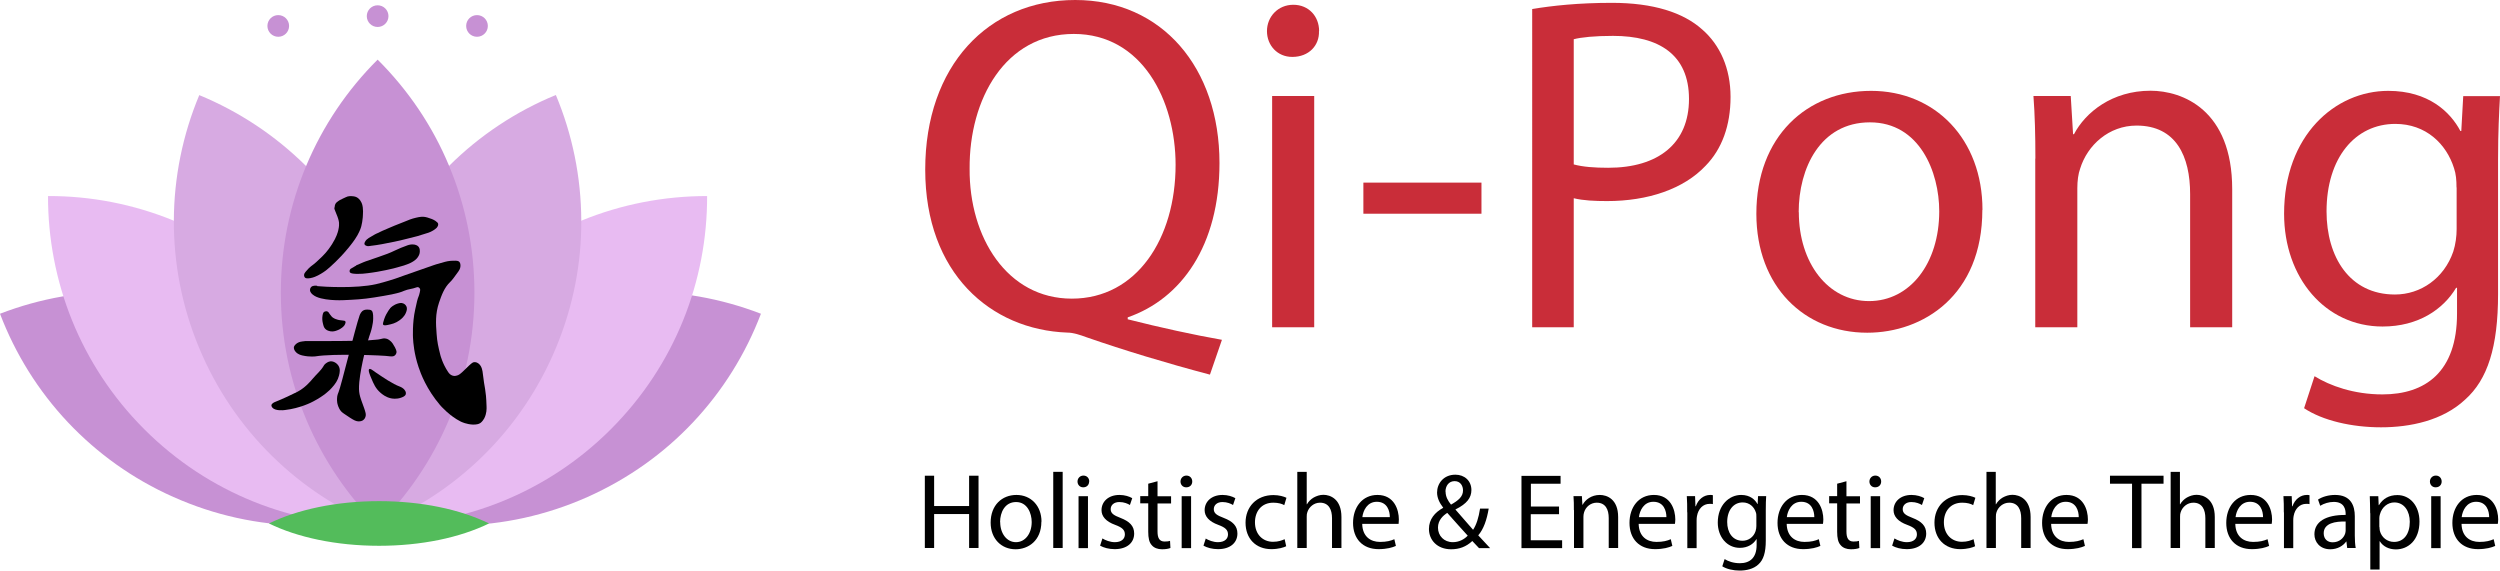 <?xml version="1.0" encoding="UTF-8"?>
<svg id="Laag_2" xmlns="http://www.w3.org/2000/svg" viewBox="0 0 193.71 44.21">
  <defs>
    <style>
      .cls-1 {
        fill: #d7aae2;
      }

      .cls-2 {
        fill: #c92d39;
      }

      .cls-3 {
        fill: #53bc5b;
      }

      .cls-4 {
        fill: #e8bbf2;
      }

      .cls-5 {
        fill: #c791d4;
      }
    </style>
  </defs>
  <g id="Laag_1-2" data-name="Laag_1">
    <path class="cls-5" d="M53.69,32.73c-2.24,2.38-4.99,4.36-8.17,5.78-6.45,2.87-13.44,2.85-19.54.49,2.33-6.11,7-11.33,13.44-14.2,3.18-1.41,6.49-2.13,9.76-2.2,3.37-.08,6.69.52,9.78,1.71-1.18,3.1-2.96,5.97-5.27,8.42Z"/>
    <path class="cls-5" d="M9.78,22.6c3.27.08,6.58.79,9.76,2.2,6.45,2.87,11.11,8.09,13.44,14.2-6.1,2.36-13.1,2.38-19.54-.49-3.18-1.41-5.92-3.4-8.17-5.78-2.31-2.45-4.09-5.32-5.27-8.42,3.09-1.19,6.42-1.79,9.78-1.71Z"/>
    <g>
      <path class="cls-4" d="M45.04,17.1l-15.78,23.62c6.54,0,13.08-2.47,18.07-7.46s7.48-11.53,7.46-18.07c-3.32,0-6.63.63-9.75,1.91Z"/>
      <path class="cls-4" d="M13.47,17.1c-3.12-1.28-6.43-1.92-9.75-1.91-.01,6.54,2.47,13.08,7.46,18.07,4.99,4.99,11.53,7.46,18.07,7.46l-15.78-23.62Z"/>
      <path class="cls-1" d="M43.07,7.36c-3.07,1.26-5.89,3.12-8.27,5.49l-5.54,27.86c6.05-2.49,11.14-7.29,13.84-13.81,1.33-3.21,1.96-6.54,1.94-9.81-.01-3.37-.69-6.67-1.97-9.73Z"/>
      <path class="cls-1" d="M23.71,12.86c-2.39-2.37-5.21-4.23-8.27-5.49-1.28,3.06-1.96,6.37-1.97,9.73-.01,3.27.61,6.6,1.94,9.81,2.7,6.52,7.79,11.32,13.84,13.81l-5.54-27.86Z"/>
      <circle class="cls-5" cx="29.26" cy="1.25" r=".84"/>
      <circle class="cls-5" cx="21.56" cy="2.01" r=".84"/>
      <circle class="cls-5" cx="36.96" cy="2.01" r=".84"/>
      <path class="cls-5" d="M34.8,12.86c1.26,3.02,1.96,6.33,1.96,9.81,0,7.06-2.87,13.44-7.5,18.05-4.63-4.61-7.5-11-7.5-18.05,0-3.48.7-6.79,1.96-9.81,1.3-3.11,3.19-5.9,5.54-8.24,2.35,2.34,4.25,5.13,5.54,8.24Z"/>
    </g>
    <g>
      <path class="cls-2" d="M93.76,29.03c-3.37-.89-6.67-1.89-9.55-2.89-.52-.19-1.04-.37-1.52-.37-5.92-.22-11-4.59-11-12.63S76.57,0,83.31,0s11.18,5.26,11.18,12.63c0,6.41-2.96,10.52-7.11,11.96v.15c2.48.63,5.18,1.22,7.3,1.59l-.93,2.7ZM91.09,12.78c0-5-2.59-10.15-7.89-10.15s-8.11,5.04-8.07,10.44c-.04,5.3,2.89,10.07,7.92,10.07s8.04-4.67,8.04-10.37Z"/>
      <path class="cls-2" d="M102.2,2.41c.04,1.11-.78,2-2.07,2-1.15,0-1.96-.89-1.96-2s.85-2.04,2.04-2.04,2,.89,2,2.04ZM98.57,25.37V7.44h3.26v17.92h-3.26Z"/>
      <path class="cls-2" d="M114.79,14.15v2.41h-9.15v-2.41h9.15Z"/>
      <path class="cls-2" d="M118.72.7c1.56-.26,3.59-.48,6.18-.48,3.19,0,5.52.74,7,2.07,1.37,1.19,2.19,3,2.19,5.22s-.67,4.04-1.93,5.33c-1.7,1.81-4.48,2.74-7.63,2.74-.96,0-1.85-.04-2.59-.22v10h-3.22V.7ZM121.94,12.74c.7.19,1.59.26,2.67.26,3.89,0,6.26-1.89,6.26-5.33s-2.33-4.89-5.89-4.89c-1.41,0-2.48.11-3.04.26v9.7Z"/>
      <path class="cls-2" d="M153.6,16.26c0,6.63-4.59,9.52-8.92,9.52-4.85,0-8.59-3.56-8.59-9.22,0-6,3.93-9.52,8.89-9.52s8.63,3.74,8.63,9.22ZM139.38,16.44c0,3.93,2.26,6.89,5.44,6.89s5.44-2.93,5.44-6.96c0-3.04-1.52-6.89-5.37-6.89s-5.52,3.56-5.52,6.96Z"/>
      <path class="cls-2" d="M157.71,12.29c0-1.85-.04-3.37-.15-4.85h2.89l.18,2.96h.07c.89-1.7,2.96-3.37,5.93-3.37,2.48,0,6.33,1.48,6.33,7.63v10.7h-3.26v-10.33c0-2.89-1.07-5.3-4.15-5.3-2.15,0-3.81,1.52-4.37,3.33-.15.41-.22.96-.22,1.52v10.78h-3.26v-13.07Z"/>
      <path class="cls-2" d="M193.71,7.44c-.07,1.3-.15,2.74-.15,4.93v10.41c0,4.11-.81,6.63-2.55,8.18-1.74,1.63-4.26,2.15-6.52,2.15s-4.52-.52-5.96-1.48l.81-2.48c1.19.74,3.04,1.41,5.26,1.41,3.33,0,5.78-1.74,5.78-6.26v-2h-.07c-1,1.67-2.93,3-5.7,3-4.44,0-7.63-3.78-7.63-8.74,0-6.07,3.96-9.52,8.07-9.52,3.11,0,4.81,1.63,5.59,3.11h.07l.15-2.7h2.85ZM190.34,14.52c0-.56-.04-1.04-.19-1.48-.59-1.89-2.18-3.44-4.55-3.44-3.11,0-5.33,2.63-5.33,6.78,0,3.52,1.78,6.44,5.3,6.44,2,0,3.81-1.26,4.52-3.33.18-.56.26-1.19.26-1.74v-3.22Z"/>
    </g>
    <g>
      <path d="M72.38,36.86v2.35h2.71v-2.35h.73v5.6h-.73v-2.63h-2.71v2.63h-.72v-5.6h.72Z"/>
      <path d="M80.69,40.42c0,1.49-1.03,2.14-2,2.14-1.09,0-1.93-.8-1.93-2.07,0-1.35.88-2.14,2-2.14s1.94.84,1.94,2.07ZM77.5,40.46c0,.88.51,1.55,1.22,1.55s1.22-.66,1.22-1.56c0-.68-.34-1.55-1.21-1.55s-1.24.8-1.24,1.56Z"/>
      <path d="M81.61,36.56h.73v5.9h-.73v-5.9Z"/>
      <path d="M84.39,37.31c0,.25-.17.45-.46.45-.26,0-.44-.2-.44-.45s.19-.46.46-.46.45.2.45.46ZM83.57,42.47v-4.02h.73v4.02h-.73Z"/>
      <path d="M85.42,41.72c.22.14.6.29.96.29.53,0,.78-.27.78-.6,0-.35-.21-.54-.75-.74-.72-.26-1.06-.66-1.06-1.14,0-.65.52-1.18,1.39-1.18.41,0,.77.12.99.25l-.18.53c-.16-.1-.45-.23-.82-.23-.43,0-.67.25-.67.55,0,.33.24.48.76.68.7.27,1.06.62,1.06,1.21,0,.71-.55,1.21-1.51,1.21-.44,0-.85-.11-1.13-.27l.18-.56Z"/>
      <path d="M89.69,37.29v1.16h1.05v.56h-1.05v2.17c0,.5.14.78.55.78.19,0,.33-.02.42-.05l.03.55c-.14.06-.37.1-.65.1-.34,0-.62-.11-.79-.31-.21-.22-.28-.57-.28-1.05v-2.2h-.62v-.56h.62v-.96l.71-.19Z"/>
      <path d="M92.38,37.31c0,.25-.17.45-.47.45-.26,0-.44-.2-.44-.45s.19-.46.46-.46.45.2.45.46ZM91.56,42.47v-4.02h.73v4.02h-.73Z"/>
      <path d="M93.41,41.72c.22.14.6.29.96.29.53,0,.78-.27.78-.6,0-.35-.21-.54-.75-.74-.72-.26-1.06-.66-1.06-1.14,0-.65.52-1.18,1.39-1.18.41,0,.76.12.99.25l-.18.53c-.16-.1-.45-.23-.82-.23-.43,0-.67.25-.67.55,0,.33.24.48.77.68.7.27,1.06.62,1.06,1.21,0,.71-.55,1.21-1.5,1.21-.44,0-.85-.11-1.13-.27l.18-.56Z"/>
      <path d="M99.67,42.32c-.19.1-.62.23-1.16.23-1.21,0-2-.82-2-2.05s.85-2.14,2.16-2.14c.43,0,.81.11,1.01.21l-.17.57c-.17-.1-.45-.19-.85-.19-.92,0-1.42.68-1.42,1.52,0,.93.6,1.51,1.4,1.51.42,0,.69-.11.9-.2l.12.55Z"/>
      <path d="M100.52,36.56h.73v2.51h.02c.12-.21.3-.39.52-.52.22-.12.47-.21.75-.21.54,0,1.4.33,1.4,1.72v2.4h-.73v-2.31c0-.65-.24-1.2-.93-1.2-.47,0-.85.33-.98.73-.04.1-.05.21-.05.35v2.43h-.73v-5.9Z"/>
      <path d="M105.55,40.59c.02.99.65,1.4,1.38,1.4.52,0,.84-.09,1.11-.21l.12.52c-.26.12-.7.25-1.34.25-1.24,0-1.98-.81-1.98-2.03s.72-2.17,1.89-2.17c1.31,0,1.66,1.16,1.66,1.9,0,.15-.02.27-.02.34h-2.83ZM107.69,40.07c0-.47-.19-1.19-1.01-1.19-.74,0-1.06.68-1.12,1.19h2.14Z"/>
      <path d="M114.6,42.47c-.16-.16-.31-.32-.52-.55-.48.45-1.02.64-1.64.64-1.09,0-1.72-.73-1.72-1.57,0-.76.46-1.29,1.1-1.64v-.02c-.29-.37-.47-.77-.47-1.17,0-.68.49-1.38,1.42-1.38.7,0,1.24.47,1.24,1.19,0,.59-.34,1.06-1.23,1.5v.02c.47.55,1.01,1.16,1.36,1.56.26-.39.43-.93.54-1.64h.67c-.15.88-.39,1.58-.81,2.07.3.32.59.63.92.99h-.86ZM113.72,41.5c-.33-.37-.96-1.05-1.58-1.76-.3.19-.72.55-.72,1.14,0,.64.47,1.13,1.15,1.13.48,0,.89-.22,1.16-.51ZM112.01,38.09c0,.4.18.71.42,1.01.57-.32.93-.62.93-1.1,0-.34-.19-.72-.65-.72s-.71.38-.71.82Z"/>
      <path d="M120.79,39.84h-2.18v2.02h2.43v.61h-3.15v-5.6h3.03v.61h-2.3v1.77h2.18v.6Z"/>
      <path d="M121.95,39.53c0-.42,0-.76-.03-1.09h.65l.04.67h.02c.2-.38.67-.76,1.33-.76.56,0,1.42.33,1.42,1.71v2.4h-.73v-2.32c0-.65-.24-1.19-.93-1.19-.48,0-.86.34-.98.75-.03.09-.05.22-.05.34v2.42h-.73v-2.94Z"/>
      <path d="M126.97,40.59c.02.99.65,1.4,1.38,1.4.52,0,.84-.09,1.11-.21l.12.52c-.26.12-.7.25-1.34.25-1.24,0-1.98-.81-1.98-2.03s.71-2.17,1.89-2.17c1.31,0,1.66,1.16,1.66,1.9,0,.15-.02.27-.03.34h-2.83ZM129.12,40.07c0-.47-.19-1.19-1.01-1.19-.74,0-1.06.68-1.12,1.19h2.14Z"/>
      <path d="M130.73,39.7c0-.47,0-.88-.03-1.26h.64l.03.79h.03c.18-.54.62-.88,1.11-.88.08,0,.14,0,.21.02v.69c-.08-.02-.15-.02-.25-.02-.52,0-.88.39-.98.94-.02.1-.03.22-.03.34v2.15h-.72v-2.77Z"/>
      <path d="M136.85,38.44c-.02.29-.03.62-.03,1.11v2.34c0,.92-.18,1.49-.57,1.84-.39.37-.96.48-1.46.48s-1.01-.12-1.34-.33l.18-.56c.27.17.68.32,1.18.32.75,0,1.3-.39,1.3-1.41v-.45h-.02c-.22.37-.66.67-1.28.67-1,0-1.71-.85-1.71-1.96,0-1.36.89-2.14,1.81-2.14.7,0,1.08.37,1.26.7h.02l.03-.61h.64ZM136.09,40.03c0-.12,0-.23-.04-.33-.13-.42-.49-.77-1.02-.77-.7,0-1.2.59-1.2,1.52,0,.79.4,1.45,1.19,1.45.45,0,.86-.28,1.01-.75.04-.12.06-.27.06-.39v-.72Z"/>
      <path d="M138.44,40.59c.02.99.65,1.4,1.38,1.4.52,0,.84-.09,1.11-.21l.12.52c-.26.12-.7.25-1.34.25-1.24,0-1.98-.81-1.98-2.03s.71-2.17,1.89-2.17c1.31,0,1.66,1.16,1.66,1.9,0,.15-.02.27-.03.34h-2.83ZM140.58,40.07c0-.47-.19-1.19-1.01-1.19-.74,0-1.06.68-1.12,1.19h2.14Z"/>
      <path d="M143.07,37.29v1.16h1.05v.56h-1.05v2.17c0,.5.14.78.55.78.19,0,.33-.02.42-.05l.03.55c-.14.06-.37.1-.65.1-.34,0-.62-.11-.79-.31-.21-.22-.28-.57-.28-1.05v-2.2h-.62v-.56h.62v-.96l.71-.19Z"/>
      <path d="M145.76,37.31c0,.25-.17.45-.47.45-.26,0-.44-.2-.44-.45s.19-.46.46-.46.45.2.45.46ZM144.95,42.47v-4.02h.73v4.02h-.73Z"/>
      <path d="M146.79,41.72c.22.14.6.29.96.29.53,0,.78-.27.78-.6,0-.35-.21-.54-.75-.74-.72-.26-1.06-.66-1.06-1.14,0-.65.52-1.18,1.39-1.18.41,0,.77.12.99.25l-.18.53c-.16-.1-.45-.23-.82-.23-.43,0-.67.25-.67.55,0,.33.24.48.76.68.7.27,1.06.62,1.06,1.21,0,.71-.55,1.21-1.51,1.21-.44,0-.85-.11-1.13-.27l.18-.56Z"/>
      <path d="M153.05,42.32c-.19.1-.62.23-1.16.23-1.21,0-2-.82-2-2.05s.85-2.14,2.16-2.14c.43,0,.81.11,1.01.21l-.17.57c-.17-.1-.45-.19-.85-.19-.92,0-1.42.68-1.42,1.52,0,.93.6,1.51,1.4,1.51.42,0,.69-.11.9-.2l.12.55Z"/>
      <path d="M153.91,36.56h.73v2.51h.02c.12-.21.3-.39.52-.52.22-.12.47-.21.75-.21.54,0,1.41.33,1.41,1.72v2.4h-.73v-2.31c0-.65-.24-1.2-.93-1.2-.47,0-.85.33-.98.73-.04.1-.05.21-.05.35v2.43h-.73v-5.9Z"/>
      <path d="M158.93,40.59c.02.99.65,1.4,1.38,1.4.52,0,.84-.09,1.12-.21l.12.52c-.26.12-.7.25-1.34.25-1.24,0-1.98-.81-1.98-2.03s.71-2.17,1.89-2.17c1.31,0,1.66,1.16,1.66,1.9,0,.15-.02.27-.03.34h-2.83ZM161.07,40.07c0-.47-.19-1.19-1.01-1.19-.74,0-1.06.68-1.12,1.19h2.14Z"/>
      <path d="M165.2,37.48h-1.71v-.62h4.15v.62h-1.71v4.99h-.73v-4.99Z"/>
      <path d="M168.18,36.56h.73v2.51h.02c.12-.21.3-.39.52-.52.22-.12.47-.21.75-.21.54,0,1.41.33,1.41,1.72v2.4h-.73v-2.31c0-.65-.24-1.2-.93-1.2-.47,0-.85.33-.98.73-.04.1-.05.21-.05.35v2.43h-.73v-5.9Z"/>
      <path d="M173.2,40.59c.02.99.65,1.4,1.38,1.4.52,0,.84-.09,1.12-.21l.12.52c-.26.12-.7.25-1.34.25-1.24,0-1.98-.81-1.98-2.03s.71-2.17,1.89-2.17c1.31,0,1.66,1.16,1.66,1.9,0,.15-.02.27-.03.34h-2.83ZM175.35,40.07c0-.47-.19-1.19-1.01-1.19-.74,0-1.06.68-1.12,1.19h2.14Z"/>
      <path d="M176.96,39.7c0-.47,0-.88-.03-1.26h.64l.03.79h.03c.18-.54.62-.88,1.11-.88.08,0,.14,0,.21.02v.69c-.08-.02-.15-.02-.25-.02-.52,0-.88.39-.98.94-.02.1-.03.22-.03.34v2.15h-.72v-2.77Z"/>
      <path d="M181.87,42.47l-.06-.51h-.02c-.22.32-.66.6-1.23.6-.81,0-1.23-.57-1.23-1.16,0-.97.87-1.51,2.42-1.5v-.08c0-.33-.09-.93-.92-.93-.37,0-.76.12-1.05.3l-.17-.48c.33-.22.82-.36,1.32-.36,1.23,0,1.53.84,1.53,1.65v1.5c0,.35.02.69.07.96h-.67ZM181.76,40.41c-.8-.02-1.71.12-1.71.91,0,.47.32.7.69.7.52,0,.86-.33.97-.67.02-.08.04-.16.04-.23v-.7Z"/>
      <path d="M183.65,39.76c0-.52-.02-.93-.03-1.31h.66l.03.69h.02c.3-.49.77-.78,1.43-.78.97,0,1.71.82,1.71,2.05,0,1.45-.88,2.16-1.83,2.16-.53,0-1-.23-1.24-.63h-.02v2.19h-.72v-4.36ZM184.37,40.83c0,.11.02.21.03.3.13.51.57.86,1.1.86.77,0,1.22-.63,1.22-1.56,0-.81-.42-1.5-1.2-1.5-.5,0-.96.36-1.11.91-.03.09-.05.2-.05.3v.69Z"/>
      <path d="M189.19,37.31c0,.25-.17.45-.47.45-.26,0-.44-.2-.44-.45s.19-.46.46-.46.45.2.45.46ZM188.38,42.47v-4.02h.73v4.02h-.73Z"/>
      <path d="M190.73,40.59c.02.99.65,1.4,1.38,1.4.52,0,.84-.09,1.11-.21l.12.52c-.26.12-.7.25-1.34.25-1.24,0-1.98-.81-1.98-2.03s.71-2.17,1.89-2.17c1.31,0,1.66,1.16,1.66,1.9,0,.15-.02.27-.03.34h-2.83ZM192.87,40.07c0-.47-.19-1.19-1.01-1.19-.74,0-1.06.68-1.12,1.19h2.14Z"/>
    </g>
    <path class="cls-3" d="M34,41.84c-1.43.29-2.99.45-4.63.45-3.33,0-6.35-.66-8.53-1.73,2.18-1.07,5.2-1.73,8.53-1.73,1.64,0,3.21.16,4.63.45,1.47.3,2.79.74,3.89,1.28-1.11.54-2.43.98-3.89,1.28Z"/>
    <path d="M25.93,16.09c0-.05,0-.18.07-.31.05-.08.1-.12.2-.19.06-.05.16-.11.38-.21.2-.09.29-.14.37-.16.2-.04.36-.02.43-.01.09.01.18.03.27.08.12.07.19.15.24.21.02.03.07.1.12.2.02.04.07.15.1.37.03.22.02.39.01.59,0,.15-.02.26-.03.34,0,.07-.04.31-.09.51-.02.09-.09.34-.31.73-.05.09-.22.39-.67.94-.42.51-.79.89-1.01,1.1-.37.36-.57.53-.76.68-.04.03-.28.21-.61.38-.12.06-.32.16-.59.21-.28.05-.36,0-.41-.03-.08-.07-.08-.19-.08-.2,0-.11.07-.2.12-.26.2-.23.3-.34.41-.42.31-.22.56-.46.88-.77.39-.38.62-.74.77-.97.33-.52.43-.89.47-1.05.07-.3.07-.47.06-.59-.02-.2-.09-.38-.12-.47-.03-.08-.04-.1-.16-.4-.07-.17-.09-.22-.09-.31Z"/>
    <path d="M28.54,18.46c.51-.31.61-.35.61-.35.44-.18-.02-.02,1.05-.47.39-.17.21-.09,1.11-.45.34-.14.57-.24.92-.32.33-.08.5-.08.62-.07.19.02.33.07.61.17,0,0,.25.09.42.26.02.02.06.06.07.11.01.06,0,.11-.02.16-.05.12-.14.2-.16.21-.26.22-.57.32-.57.32-.78.25-.87.27-.87.27-.92.22-.62.17-1.32.33,0,0-.79.18-1.42.29-.11.02-.21.04-.42.07-.6.09-.21.02-.44.06-.13.02-.22.04-.33,0-.04-.02-.12-.04-.15-.11-.03-.07,0-.15.03-.2.08-.16.22-.25.26-.27Z"/>
    <path d="M27.58,20.57c.51-.23.76-.32.76-.32.64-.22.95-.32.99-.34.55-.19.86-.3,1.27-.5.36-.17.56-.25.97-.4.09-.03.29-.1.53-.06.09.02.24.05.34.18.09.12.09.25.09.34,0,.21-.09.36-.14.43-.04.07-.13.2-.38.36-.21.13-.4.21-.71.31-.41.13-.73.2-.82.23-.37.09-.74.17-1.25.26,0,0-.64.11-1.14.15-.08,0-.17,0-.36.01-.13,0-.24,0-.38-.02-.19-.03-.22-.08-.24-.1-.04-.07-.02-.16.01-.21.03-.06.09-.09.15-.12.33-.18.13-.1.33-.19Z"/>
    <path d="M24.57,22.14c-.08,0-.33-.04-.46.1-.09.09-.09.21-.09.23,0,.18.16.32.23.37.6.5,2.32.42,2.32.42.92-.04,1.53-.07,2.41-.21,1.05-.17,1.87-.3,2.34-.52.3-.13.64-.14.94-.26.02,0,.09-.04.16-.01.08.03.12.11.12.12.03.06.02.12-.01.26-.04.18-.07.27-.1.34-.08.18-.14.45-.26,1.01-.23,1.03-.17,2.17-.17,2.17.02.42.09,1.26.43,2.28.16.49.62,1.72,1.66,2.94.05.06.74.85,1.6,1.28.08.04.46.22.96.24.28,0,.43-.04.53-.1.06-.03.2-.13.34-.38.19-.37.19-.73.18-.94-.04-1.36-.16-1.35-.29-2.54-.02-.18-.06-.56-.33-.77-.04-.03-.16-.12-.32-.11-.11,0-.19.06-.4.25-.25.23-.33.33-.54.52-.19.17-.29.24-.42.27-.06.02-.18.05-.32.01-.19-.05-.3-.2-.36-.29-.44-.65-.6-1.31-.6-1.31-.16-.64-.25-1.03-.29-1.64-.06-.79-.11-1.54.19-2.43.19-.55.4-1.16.87-1.6.13-.12.3-.35.63-.81.04-.06.15-.21.16-.42,0-.07,0-.21-.08-.31-.07-.08-.17-.11-.45-.1-.37,0-.65.08-.68.09-.64.17-.88.26-.88.26-.74.27-1.49.51-2.23.78-.56.2-.62.22-.73.26-.73.24-1.32.39-1.5.43-1.54.35-4.06.2-4.55.15Z"/>
    <path d="M30.23,23.9c-.1.1-.17.23-.31.47,0,0-.13.23-.23.62-.01.06-.03.13,0,.17.06.07.2.05.35.02.33-.07.59-.13.9-.35.16-.12.4-.3.52-.62.05-.12.11-.3.03-.47-.07-.16-.22-.22-.25-.23-.14-.06-.26-.03-.38,0-.07.02-.36.09-.64.38Z"/>
    <path d="M25.39,24.14c-.09-.04-.21-.02-.28.03-.03.02-.09.08-.12.28-.04.24-.01.45.03.61.05.21.08.32.19.43.13.13.3.16.38.18.22.04.4-.02.53-.07.04-.01.22-.08.41-.23.16-.13.19-.22.2-.24.02-.05.08-.17.02-.24-.03-.04-.09-.04-.23-.06-.17-.02-.26-.03-.33-.05-.14-.04-.27-.08-.41-.18-.1-.07-.12-.14-.19-.21-.11-.13-.11-.2-.2-.24Z"/>
    <path d="M28.5,23.99c-.06,0-.2-.01-.32.05-.2.09-.28.31-.32.41-.34.97-1.42,5.44-1.63,5.94-.01.03-.07.15-.1.32,0,.04-.04.24,0,.49.02.1.07.39.29.66.08.1.28.23.69.5.3.19.44.27.64.29.2.01.32-.05.35-.07.13-.08.19-.2.2-.24.1-.22,0-.45-.08-.7-.19-.52-.31-.84-.36-1.09-.05-.25-.06-.49-.02-.96.14-1.34.59-3.03.88-3.85,0,0,.1-.28.17-.74,0,0,.04-.24.02-.57-.02-.23-.06-.31-.11-.36-.08-.07-.19-.08-.3-.08Z"/>
    <path d="M23.58,26.43c.85-.01,4.5.02,5.21-.08.23-.03.47-.02.7-.08.12-.03.26-.08.44-.03.12.03.21.09.27.14.19.14.27.3.4.53.14.27.13.36.12.41,0,.02-.03.15-.14.23-.13.1-.31.06-.36.06-.52-.09-4.45-.22-5.76,0,0,0-.44.07-1.04-.07-.12-.03-.35-.09-.51-.28-.05-.06-.15-.18-.14-.34,0-.03.02-.13.15-.25.23-.22.57-.22.66-.23Z"/>
    <path d="M25.59,28c-.15.02-.28.11-.32.14-.13.09-.2.21-.21.24-.21.35-.54.62-.8.93-.26.31-.63.73-1.2,1.04-.32.17-1.18.57-1.71.78-.08.03-.3.12-.32.27,0,.08.05.16.07.18.22.27.86.21.98.19,1.16-.13,2.08-.6,2.2-.67.84-.44,1.26-.86,1.41-1.03.29-.31.49-.61.58-.98.05-.21.12-.5-.05-.76-.13-.2-.39-.36-.64-.33Z"/>
    <path d="M29.04,28.8c-.2-.14-.36-.26-.43-.2-.11.08.06.48.16.71.18.43.33.79.71,1.12.14.12.4.34.8.43.09.02.43.09.81-.05.13-.05.3-.11.35-.26.04-.13-.03-.25-.06-.29-.12-.2-.34-.28-.41-.31-.54-.2-1.25-.68-1.94-1.15Z"/>
  </g>
</svg>